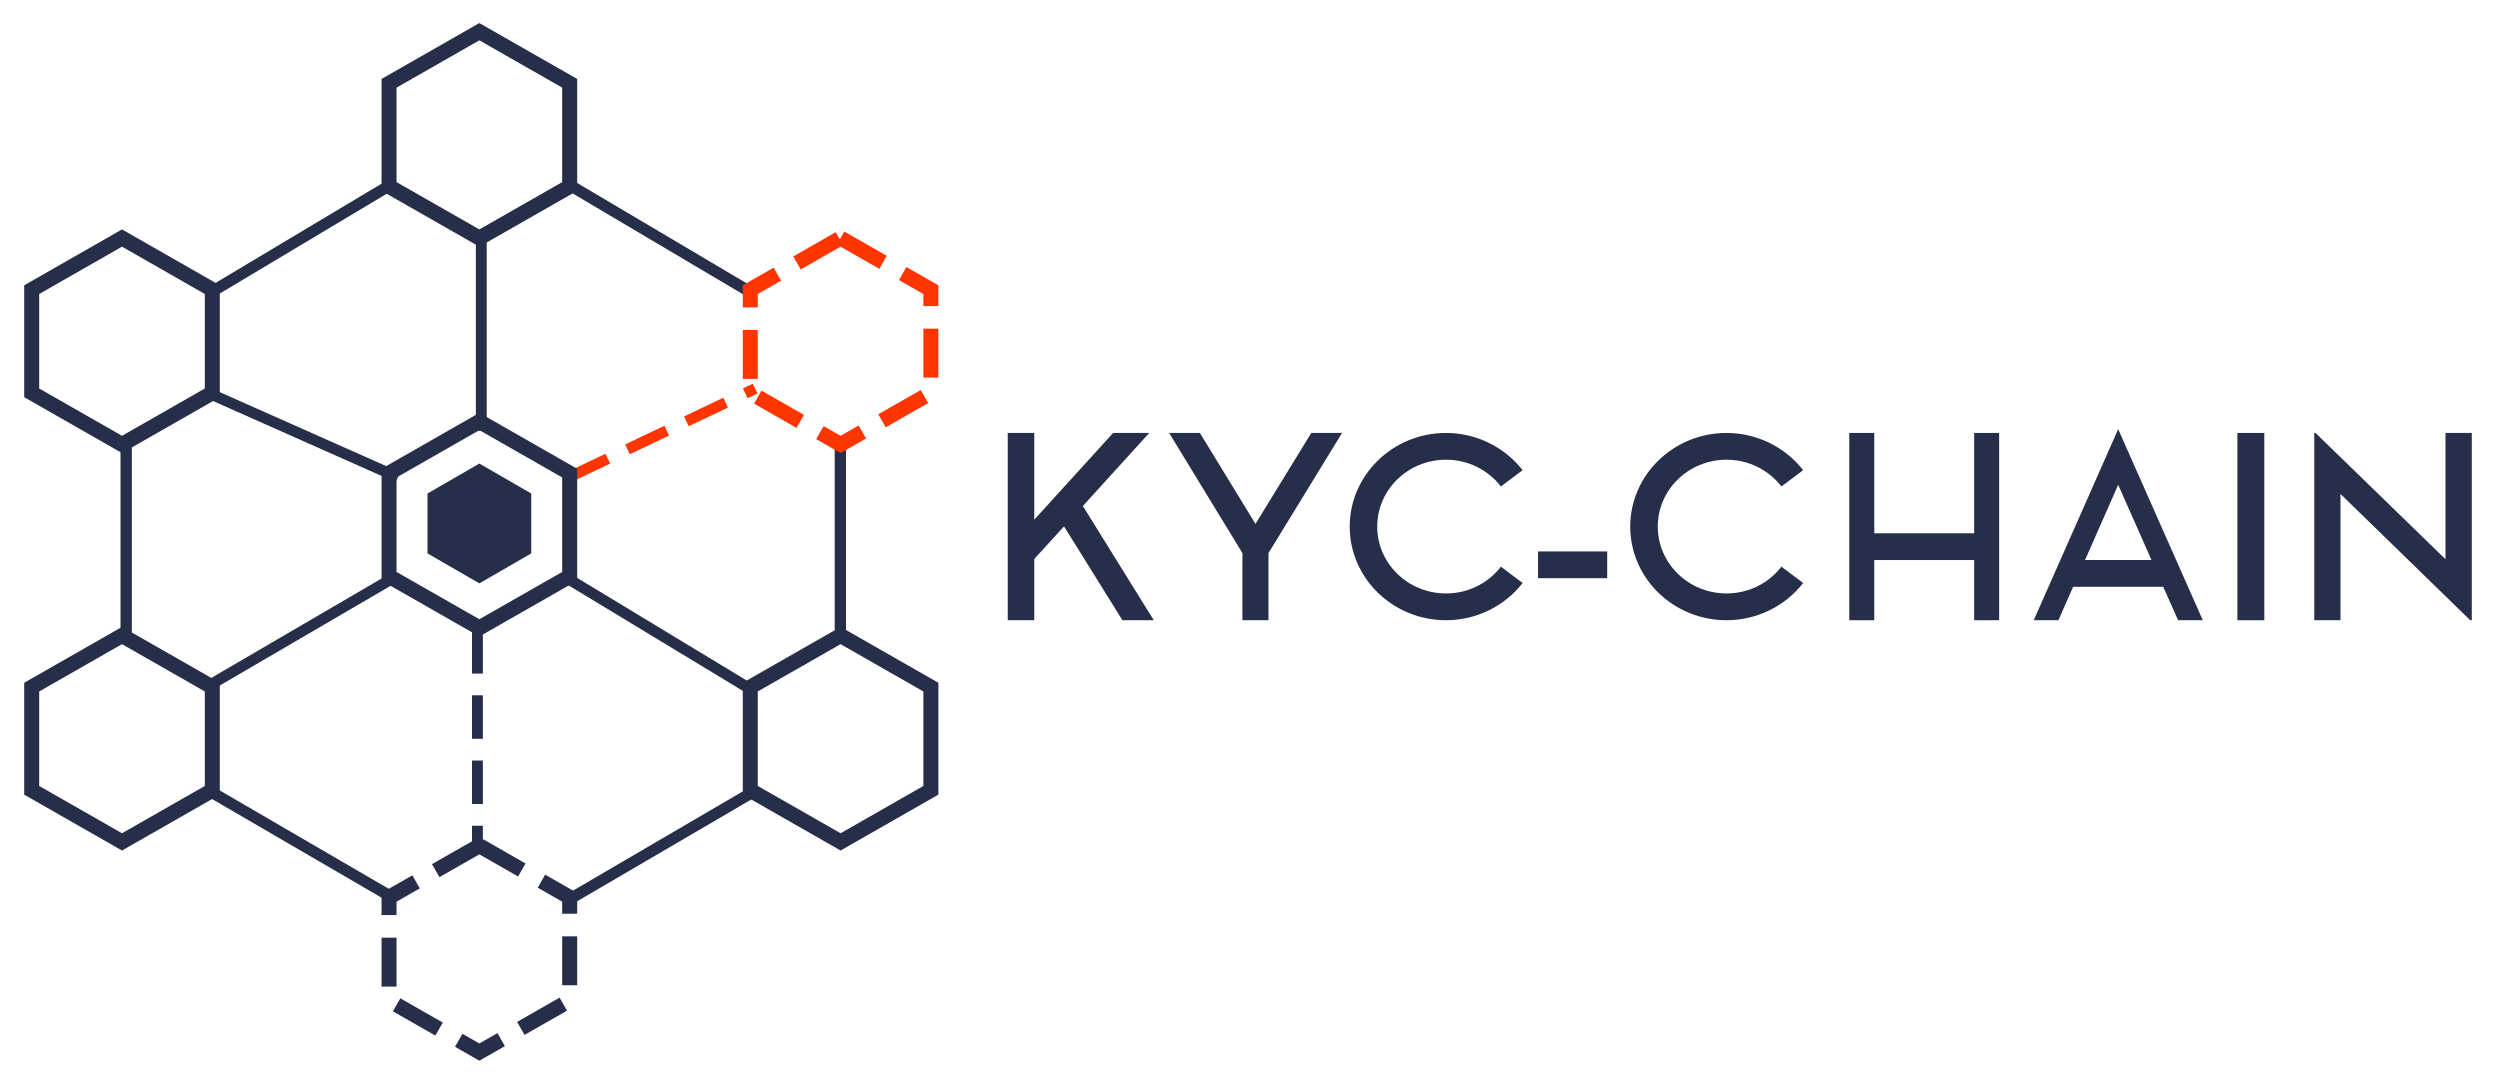 <svg width="115" height="50" viewBox="0 0 115 50" fill="none" xmlns="http://www.w3.org/2000/svg">
<path fill-rule="evenodd" clip-rule="evenodd" d="M51.632 28.53L48.944 24.212L47.577 25.713V28.53H46.356V19.916H47.577V23.904L51.203 19.916H52.865L49.812 23.276L53.073 28.53H51.632Z" fill="#262E49"/>
<path fill-rule="evenodd" clip-rule="evenodd" d="M61.734 19.916L58.35 25.442V28.53H57.151V25.442L53.78 19.916H55.195L57.752 24.1L60.319 19.916H61.734Z" fill="#262E49"/>
<path fill-rule="evenodd" clip-rule="evenodd" d="M69.042 26.067L70.042 26.818C69.194 27.901 67.892 28.532 66.514 28.53C64.073 28.53 62.087 26.6 62.087 24.225C62.087 21.852 64.073 19.916 66.514 19.916C67.891 19.915 69.193 20.547 70.041 21.628L69.042 22.377C68.438 21.598 67.502 21.142 66.514 21.148C64.768 21.148 63.352 22.525 63.352 24.222C63.352 25.92 64.768 27.298 66.514 27.298C67.502 27.303 68.438 26.848 69.042 26.067Z" fill="#262E49"/>
<path fill-rule="evenodd" clip-rule="evenodd" d="M70.749 26.597V25.366H73.931V26.597H70.749Z" fill="#262E49"/>
<path fill-rule="evenodd" clip-rule="evenodd" d="M81.946 26.067L82.945 26.818C82.102 27.899 80.798 28.531 79.418 28.53C76.976 28.53 74.991 26.6 74.991 24.225C74.991 21.852 76.976 19.916 79.418 19.916C80.798 19.916 82.102 20.549 82.945 21.628L81.946 22.377C81.344 21.599 80.409 21.144 79.418 21.148C77.672 21.148 76.258 22.525 76.258 24.222C76.258 25.92 77.674 27.298 79.419 27.298C80.41 27.301 81.345 26.846 81.946 26.067Z" fill="#262E49"/>
<path fill-rule="evenodd" clip-rule="evenodd" d="M91.961 19.916V28.53H90.812V25.762H86.216V28.53H85.067V19.916H86.216V24.531H90.812V19.916H91.961Z" fill="#262E49"/>
<path d="M99.507 26.992H95.364L94.687 28.53H93.552L97.436 19.741L101.329 28.53H100.194L99.507 26.992ZM98.969 25.761L97.436 22.301L95.912 25.761H98.969Z" fill="#262E49"/>
<path fill-rule="evenodd" clip-rule="evenodd" d="M104.158 28.53H102.92V19.916H104.158V28.53Z" fill="#262E49"/>
<path fill-rule="evenodd" clip-rule="evenodd" d="M113.703 19.916V28.53H113.63L107.663 22.723V28.53H106.456V19.916H106.514L112.493 25.724V19.916H113.703Z" fill="#262E49"/>
<path d="M5.804 20.49V29.476" stroke="#262E49" stroke-width="0.52"/>
<path d="M9.705 13.442L17.936 8.522" stroke="#262E49" stroke-width="0.52"/>
<path d="M26.197 8.51L34.472 13.409" stroke="#262E49" stroke-width="0.52"/>
<path d="M38.656 20.268V29.31" stroke="#262E49" stroke-width="0.52"/>
<path d="M34.512 36.503L26.197 41.364" stroke="#262E49" stroke-width="0.52"/>
<path d="M17.897 41.194L9.765 36.461" stroke="#262E49" stroke-width="0.52"/>
<path fill-rule="evenodd" clip-rule="evenodd" d="M22.05 1.458L26.205 3.831V8.578L22.05 10.95L17.896 8.578V3.831L22.05 1.458Z" stroke="#262E49" stroke-width="0.69"/>
<path fill-rule="evenodd" clip-rule="evenodd" d="M5.612 10.95L9.766 13.324V18.071L5.612 20.444L1.458 18.071V13.324L5.612 10.95Z" stroke="#262E49" stroke-width="0.69"/>
<path fill-rule="evenodd" clip-rule="evenodd" d="M5.612 29.234L9.766 31.607V36.354L5.612 38.727L1.458 36.354V31.607L5.612 29.234Z" stroke="#262E49" stroke-width="0.69"/>
<path fill-rule="evenodd" clip-rule="evenodd" d="M22.05 38.903L26.205 41.276V46.023L22.05 48.396L17.896 46.023V41.276L22.05 38.903Z" stroke="#262E49" stroke-width="0.69" stroke-dasharray="2.25 1.04"/>
<path d="M26.381 21.85L34.513 17.983" stroke="#FF3500" stroke-width="0.5" stroke-linecap="square" stroke-dasharray="1.5 1.5"/>
<path fill-rule="evenodd" clip-rule="evenodd" d="M38.667 10.95L42.82 13.324V18.071L38.667 20.444L34.513 18.071V13.324L38.667 10.95Z" stroke="#FF3500" stroke-width="0.69" stroke-dasharray="2.25 1.04"/>
<path fill-rule="evenodd" clip-rule="evenodd" d="M38.667 29.234L42.82 31.607V36.354L38.667 38.727L34.513 36.354V31.607L38.667 29.234Z" stroke="#262E49" stroke-width="0.69"/>
<path fill-rule="evenodd" clip-rule="evenodd" d="M22.05 19.389L26.205 21.763V26.51L22.05 28.882L17.896 26.51V21.763L22.05 19.389Z" stroke="#262E49" stroke-width="0.69"/>
<path d="M22.05 21.323L24.437 22.701V25.457L22.05 26.835L19.665 25.457V22.701L22.05 21.323Z" fill="#262E49"/>
<path d="M26.381 26.773L34.513 31.695" stroke="#262E49" stroke-width="0.5" stroke-linecap="square"/>
<path d="M21.962 29.234V38.903" stroke="#262E49" stroke-width="0.5" stroke-linecap="square" stroke-dasharray="1.5 1.5"/>
<path d="M22.139 10.95V19.564" stroke="#262E49" stroke-width="0.5" stroke-linecap="square"/>
<path d="M9.766 18.159L18.073 21.851" stroke="#262E49" stroke-width="0.5" stroke-linecap="square"/>
<path d="M18.073 26.597L9.942 31.343" stroke="#262E49" stroke-width="0.5" stroke-linecap="square"/>
</svg>
